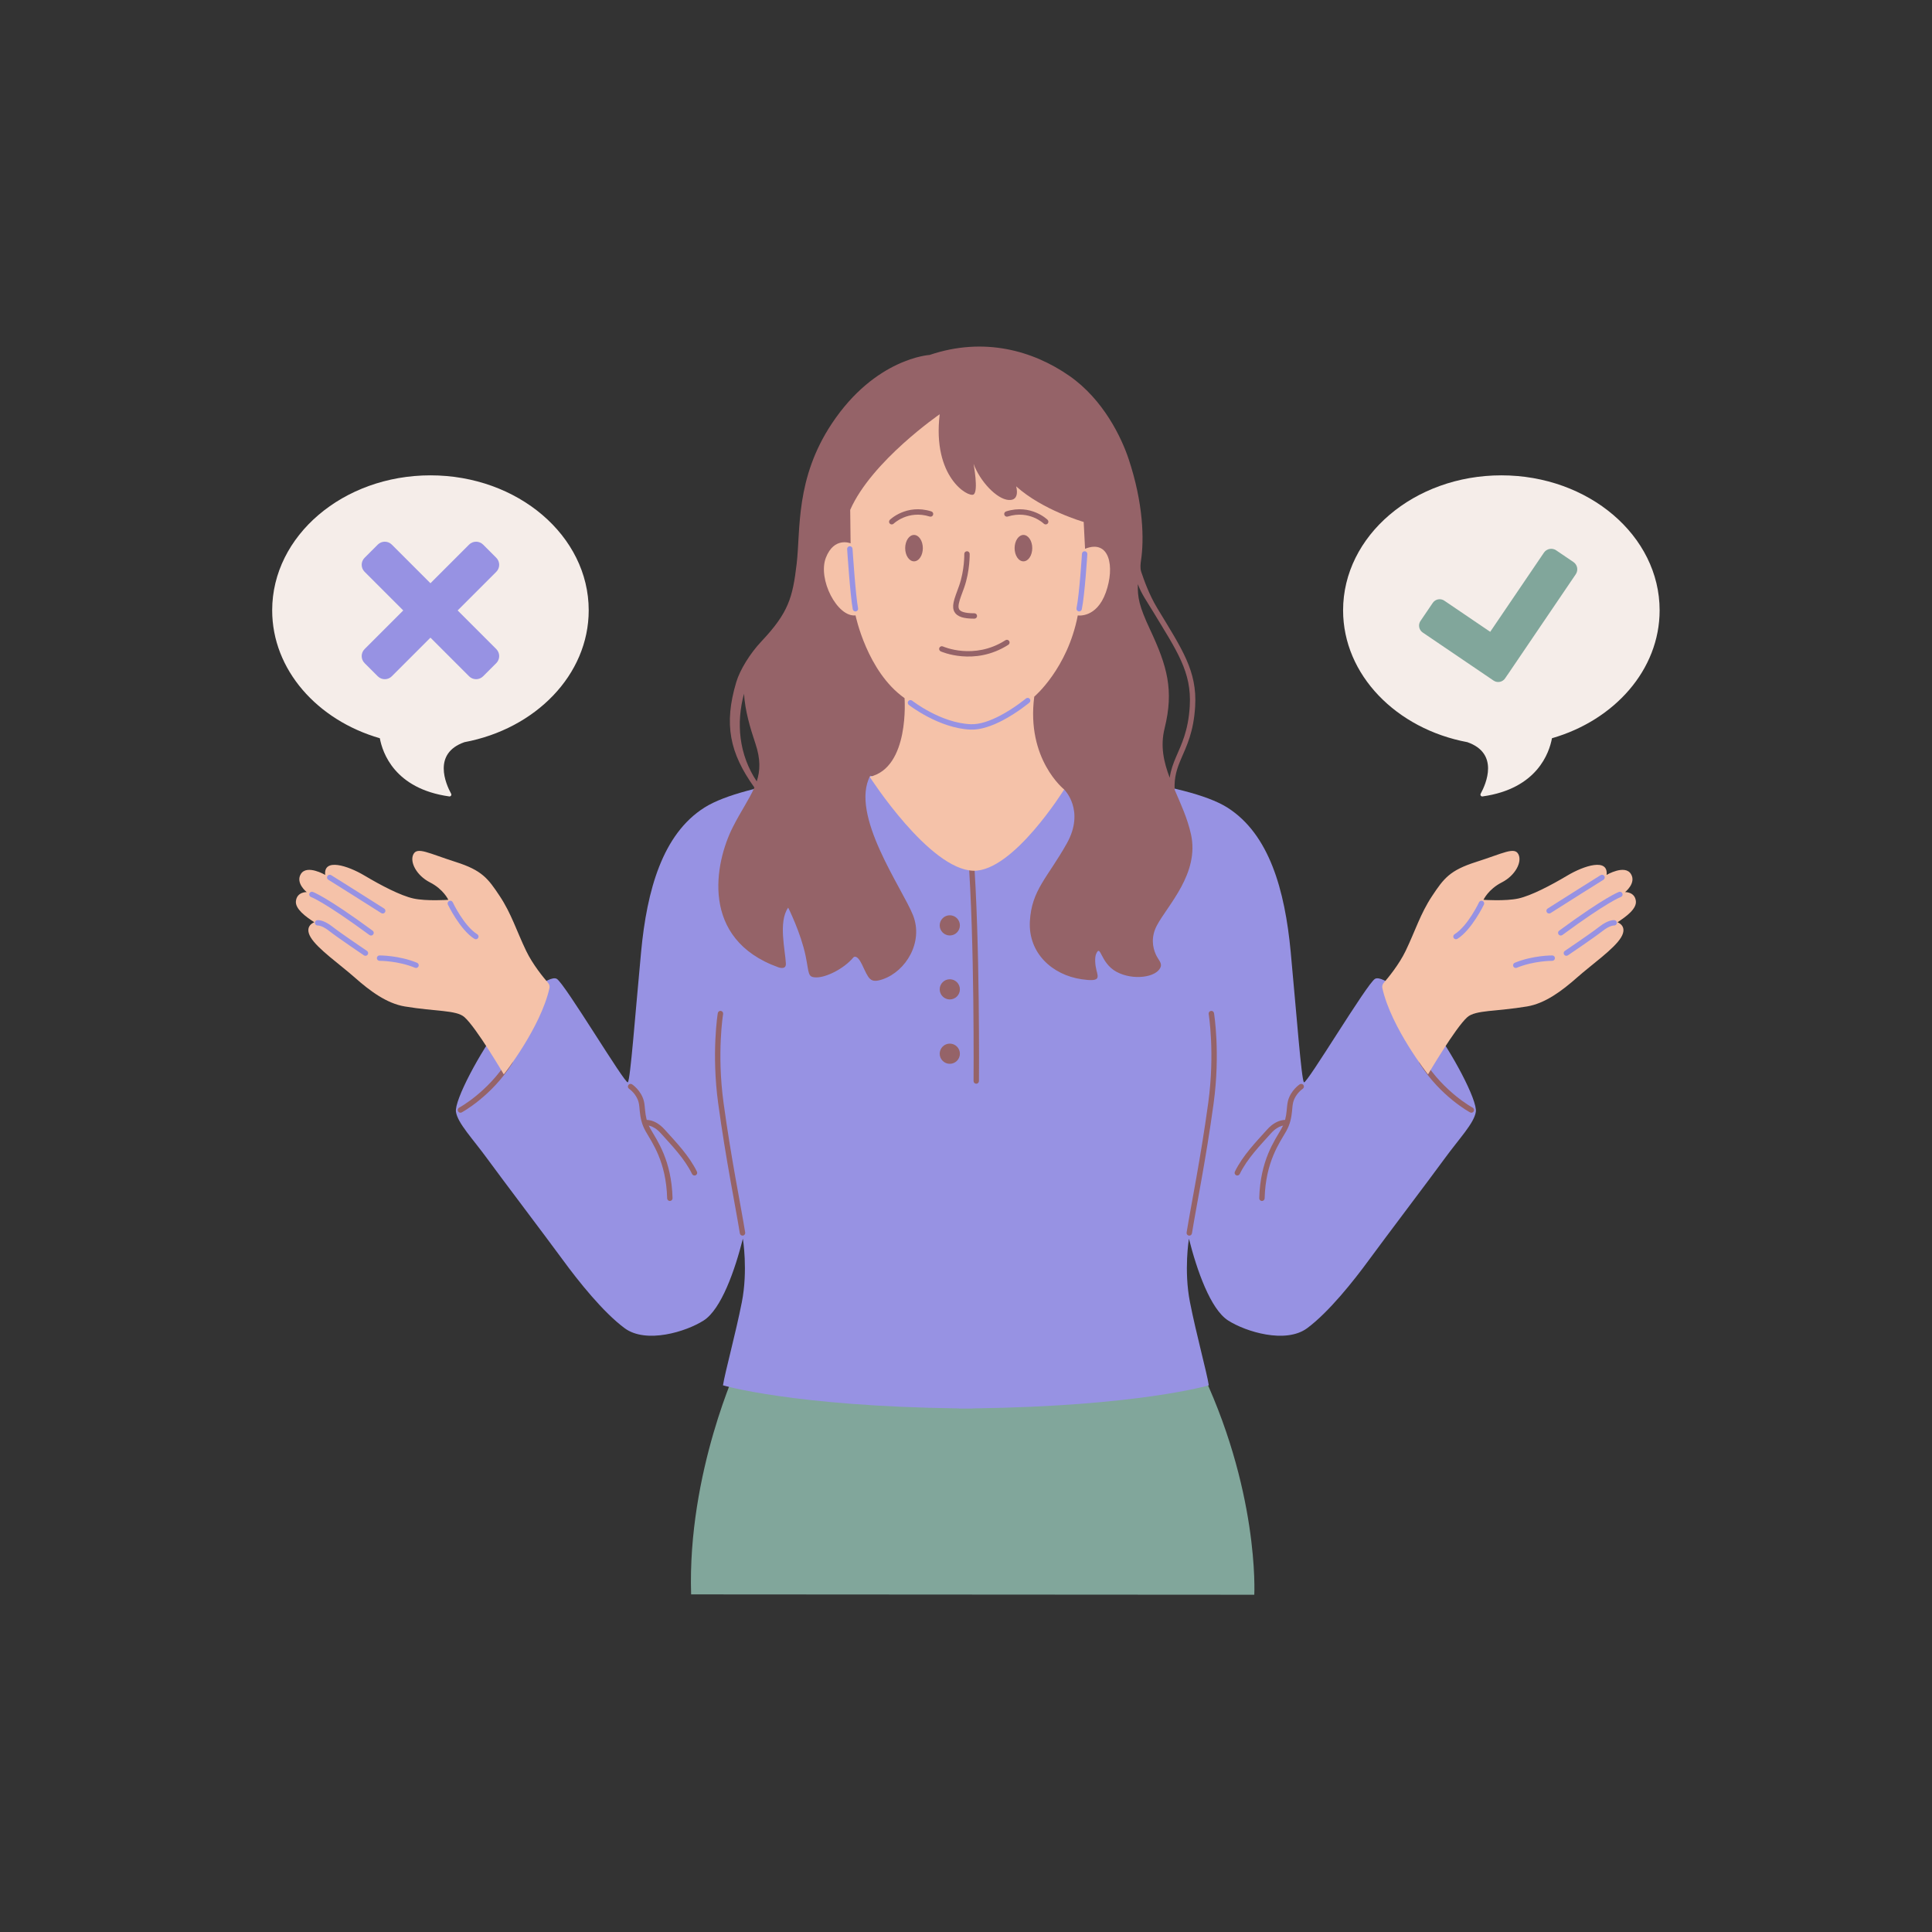 <svg xmlns="http://www.w3.org/2000/svg" xmlns:xlink="http://www.w3.org/1999/xlink" width="1080" viewBox="0 0 810 810" height="1080" preserveAspectRatio="xMidYMid meet"><rect x="0" y="0" width="810" height="810" fill="#333333" stroke="none"/><defs><clipPath id="8787687bb0"><path d="M 289 554 L 526 554 L 526 668.473 L 289 668.473 Z M 289 554 " clip-rule="nonzero"></path></clipPath></defs><g clip-path="url(#8787687bb0)"><path fill="#81a69b" d="M 309.617 571.789 C 309.617 571.789 288.164 617.312 289.754 668.457 L 525.867 668.605 C 525.867 668.605 528.164 624.332 502.188 571.617 C 482.695 532.062 309.617 571.789 309.617 571.789 Z M 309.617 571.789 " fill-opacity="1" fill-rule="evenodd"></path></g><path fill="#9792e3" d="M 404.957 346.645 L 445.656 323.953 C 445.656 323.953 497.074 327.465 514.605 338.59 C 532.133 349.715 538.691 373.129 541.133 399.09 C 543.574 425.051 545.625 452.684 546.688 453.75 C 547.754 454.816 573.223 412.145 576.5 410.375 C 579.777 408.605 590.973 417.887 599.824 429.438 C 608.68 440.988 619.484 461.348 618.75 466.141 C 618.02 470.93 611.773 477.352 605.605 485.82 C 599.441 494.285 580.57 519.18 573.984 528.18 C 567.402 537.184 557.062 550.152 548.055 556.836 C 539.047 563.52 522.23 558.332 514.871 553.602 C 507.512 548.867 501.805 532.578 498.461 519.336 C 498.461 519.336 496.277 532.594 498.891 545.898 C 501.504 559.199 505.844 574.902 506.805 580.801 C 506.805 580.801 477.449 589.57 407.797 590.488 L 407.797 590.543 C 406.844 590.539 403.07 590.539 402.121 590.543 L 402.121 590.488 C 332.465 589.57 303.109 580.801 303.109 580.801 C 304.07 574.902 308.41 559.199 311.027 545.898 C 313.641 532.594 311.453 519.336 311.453 519.336 C 308.109 532.578 302.406 548.867 295.047 553.602 C 287.688 558.332 270.871 563.52 261.863 556.836 C 252.855 550.152 242.512 537.184 235.93 528.18 C 229.348 519.18 210.477 494.285 204.309 485.82 C 198.145 477.352 191.895 470.93 191.164 466.141 C 190.434 461.348 201.238 440.988 210.09 429.438 C 218.941 417.887 230.137 408.605 233.414 410.375 C 236.695 412.145 262.16 454.816 263.227 453.75 C 264.293 452.684 266.34 425.051 268.785 399.09 C 271.223 373.129 277.781 349.715 295.312 338.59 C 312.844 327.465 362.352 323.625 362.352 323.625 Z M 404.957 346.645 " fill-opacity="1" fill-rule="evenodd"></path><path fill="#956368" d="M 263.758 456.492 C 263.758 456.492 266.789 458.488 267.738 462.129 C 268.023 463.223 268.086 464.523 268.234 465.984 C 268.488 468.406 268.945 471.23 270.695 474.316 C 273.41 479.094 279.305 487.031 279.707 502.414 C 279.727 503.039 280.246 503.531 280.867 503.516 C 281.496 503.5 281.988 502.977 281.969 502.355 C 281.551 486.402 275.48 478.156 272.668 473.199 C 271.102 470.441 270.711 467.91 270.484 465.754 C 270.324 464.156 270.238 462.746 269.926 461.555 C 268.75 457.062 264.996 454.602 264.996 454.602 C 264.477 454.262 263.773 454.406 263.43 454.926 C 263.09 455.449 263.234 456.148 263.758 456.492 Z M 263.758 456.492 " fill-opacity="1" fill-rule="evenodd"></path><path fill="#956368" d="M 546.16 456.492 C 546.16 456.492 543.129 458.488 542.176 462.129 C 541.891 463.223 541.828 464.523 541.68 465.984 C 541.43 468.406 540.969 471.23 539.219 474.316 C 536.504 479.094 530.613 487.031 530.207 502.414 C 530.191 503.039 529.672 503.531 529.047 503.516 C 528.422 503.5 527.93 502.977 527.945 502.355 C 528.367 486.402 534.434 478.156 537.25 473.199 C 538.816 470.441 539.207 467.91 539.43 465.754 C 539.594 464.156 539.68 462.746 539.988 461.555 C 541.164 457.062 544.918 454.602 544.918 454.602 C 545.441 454.262 546.145 454.406 546.484 454.926 C 546.828 455.449 546.684 456.148 546.16 456.492 Z M 546.16 456.492 " fill-opacity="1" fill-rule="evenodd"></path><path fill="#956368" d="M 270.711 471.812 C 270.711 471.812 273.68 471.391 277.016 475.105 C 281.684 480.312 286.934 485.641 290.156 492.207 C 290.43 492.77 291.105 493 291.672 492.727 C 292.23 492.449 292.461 491.773 292.188 491.211 C 288.871 484.453 283.5 478.949 278.695 473.598 C 274.34 468.738 270.305 469.586 270.305 469.586 C 269.691 469.695 269.281 470.285 269.395 470.898 C 269.508 471.516 270.094 471.922 270.711 471.812 Z M 270.711 471.812 " fill-opacity="1" fill-rule="evenodd"></path><path fill="#956368" d="M 539.207 471.812 C 539.207 471.812 536.238 471.391 532.902 475.105 C 528.234 480.312 522.984 485.641 519.762 492.207 C 519.484 492.77 518.809 493 518.246 492.727 C 517.684 492.449 517.453 491.773 517.73 491.211 C 521.043 484.453 526.414 478.949 531.219 473.598 C 535.578 468.738 539.609 469.586 539.609 469.586 C 540.223 469.695 540.633 470.285 540.52 470.898 C 540.41 471.516 539.82 471.922 539.207 471.812 Z M 539.207 471.812 " fill-opacity="1" fill-rule="evenodd"></path><path fill="#956368" d="M 300.938 424.762 C 300.938 424.762 298.199 441.359 301.109 462.629 C 304.336 486.238 308.176 504.75 310.191 517.098 C 310.293 517.715 310.875 518.133 311.488 518.031 C 312.109 517.93 312.523 517.348 312.426 516.734 C 310.41 504.398 306.574 485.906 303.348 462.324 C 300.492 441.434 303.168 425.129 303.168 425.129 C 303.266 424.512 302.852 423.926 302.234 423.828 C 301.617 423.727 301.039 424.141 300.938 424.762 Z M 300.938 424.762 " fill-opacity="1" fill-rule="evenodd"></path><path fill="#956368" d="M 508.98 424.762 C 508.98 424.762 511.715 441.359 508.809 462.629 C 505.582 486.238 501.738 504.75 499.727 517.098 C 499.621 517.715 499.043 518.133 498.426 518.031 C 497.809 517.93 497.391 517.348 497.492 516.734 C 499.508 504.398 503.34 485.906 506.566 462.324 C 509.422 441.434 506.75 425.129 506.75 425.129 C 506.648 424.512 507.062 423.926 507.684 423.828 C 508.297 423.727 508.879 424.141 508.98 424.762 Z M 508.98 424.762 " fill-opacity="1" fill-rule="evenodd"></path><path fill="#956368" d="M 193.57 466.383 C 193.57 466.383 205.891 459.816 214.793 445.82 C 215.129 445.293 214.973 444.594 214.445 444.258 C 213.922 443.926 213.219 444.078 212.887 444.605 C 204.328 458.055 192.508 464.387 192.508 464.387 C 191.957 464.68 191.746 465.367 192.039 465.918 C 192.336 466.469 193.02 466.676 193.57 466.383 Z M 193.57 466.383 " fill-opacity="1" fill-rule="evenodd"></path><path fill="#956368" d="M 616.344 466.383 C 616.344 466.383 604.023 459.816 595.121 445.82 C 594.785 445.293 594.941 444.594 595.469 444.258 C 595.996 443.926 596.695 444.078 597.031 444.605 C 605.59 458.055 617.41 464.387 617.41 464.387 C 617.961 464.68 618.168 465.367 617.875 465.918 C 617.582 466.469 616.895 466.676 616.344 466.383 Z M 616.344 466.383 " fill-opacity="1" fill-rule="evenodd"></path><path fill="#f5c2a9" d="M 211.215 450.438 C 211.215 450.438 226.617 431 230.367 414.258 C 230.527 413.477 230.309 412.668 229.781 412.074 C 227.918 409.93 223.375 404.434 220.59 398.648 C 216.586 390.328 214.406 383.047 209.508 375.672 C 204.613 368.297 202.098 364.898 191.129 361.402 C 179.586 357.723 174.953 354.922 173.309 358.168 C 171.684 361.375 174.602 367.062 180.281 369.953 C 185.961 372.84 187.965 377.258 187.965 377.258 C 187.965 377.258 178.734 377.891 173.332 376.695 C 167.93 375.504 159.613 371.137 152.816 367.09 C 145.742 362.879 135.547 359.633 136.344 366.809 C 136.344 366.809 128.66 362.297 126.121 366.449 C 123.801 370.25 128.59 374.016 128.59 374.016 C 128.59 374.016 124.516 373.84 124.066 377.777 C 123.695 381.027 128.082 384.262 131.781 386.664 C 131.781 386.664 127.375 388.137 130.25 392.969 C 133.125 397.801 142.441 404.27 148.758 409.852 C 155.074 415.434 162.105 420.699 169.727 421.965 C 182.652 424.121 191.32 423.422 194.719 426.434 C 199.734 430.875 211.215 450.438 211.215 450.438 Z M 211.215 450.438 " fill-opacity="1" fill-rule="evenodd"></path><path fill="#f5c2a9" d="M 598.703 450.438 C 598.703 450.438 583.301 431 579.551 414.258 C 579.387 413.477 579.605 412.668 580.133 412.074 C 582 409.93 586.539 404.434 589.328 398.648 C 593.332 390.328 595.508 383.047 600.406 375.672 C 605.305 368.297 607.816 364.898 618.785 361.402 C 630.328 357.723 634.961 354.922 636.605 358.168 C 638.234 361.375 635.312 367.062 629.633 369.953 C 623.957 372.84 621.953 377.258 621.953 377.258 C 621.953 377.258 631.184 377.891 636.586 376.695 C 641.988 375.504 650.305 371.137 657.098 367.09 C 664.176 362.879 674.367 359.633 673.57 366.809 C 673.57 366.809 681.258 362.297 683.793 366.449 C 686.113 370.25 681.324 374.016 681.324 374.016 C 681.324 374.016 685.398 373.84 685.848 377.777 C 686.223 381.027 681.832 384.262 678.137 386.664 C 678.137 386.664 682.543 388.137 679.668 392.969 C 676.793 397.801 667.477 404.27 661.16 409.852 C 654.84 415.434 647.809 420.699 640.191 421.965 C 627.266 424.121 618.598 423.422 615.195 426.434 C 610.184 430.875 598.703 450.438 598.703 450.438 Z M 598.703 450.438 " fill-opacity="1" fill-rule="evenodd"></path><path fill="#9792e3" d="M 159.145 402.832 C 159.145 402.832 166.812 402.773 173.996 405.742 C 174.574 405.98 175.234 405.707 175.473 405.129 C 175.711 404.555 175.438 403.891 174.863 403.652 C 167.25 400.504 159.121 400.57 159.121 400.57 C 158.5 400.574 157.996 401.086 158 401.707 C 158.008 402.332 158.516 402.836 159.145 402.832 Z M 133.277 388.02 C 133.277 388.02 135.02 387.957 138.016 390.316 C 141.504 393.066 152.582 400.539 152.582 400.539 C 153.102 400.891 153.805 400.754 154.152 400.234 C 154.504 399.719 154.367 399.012 153.848 398.664 C 153.848 398.664 142.871 391.266 139.418 388.539 C 135.469 385.43 133.059 385.77 133.059 385.77 C 132.438 385.828 131.984 386.383 132.047 387.008 C 132.105 387.629 132.656 388.082 133.277 388.02 Z M 187.77 379.242 C 187.77 379.242 192.848 389.832 198.895 393.617 C 199.426 393.945 200.125 393.785 200.457 393.258 C 200.789 392.727 200.629 392.027 200.098 391.699 C 194.469 388.18 189.812 378.273 189.812 378.273 C 189.547 377.711 188.871 377.469 188.309 377.734 C 187.742 378.004 187.504 378.68 187.77 379.242 Z M 130.395 376.074 C 130.395 376.074 135.766 377.953 154.895 392.016 C 155.398 392.387 156.105 392.277 156.477 391.773 C 156.848 391.27 156.738 390.562 156.234 390.191 C 136.664 375.805 131.129 373.934 131.129 373.934 C 130.543 373.73 129.898 374.047 129.691 374.637 C 129.488 375.227 129.805 375.871 130.395 376.074 Z M 137.641 368.832 C 137.641 368.832 154.629 379.457 159.844 382.82 C 160.367 383.156 161.07 383.004 161.406 382.48 C 161.746 381.957 161.594 381.258 161.07 380.918 C 155.848 377.551 138.844 366.914 138.844 366.914 C 138.312 366.582 137.617 366.742 137.281 367.273 C 136.953 367.801 137.113 368.5 137.641 368.832 Z M 137.641 368.832 " fill-opacity="1" fill-rule="evenodd"></path><path fill="#9792e3" d="M 650.773 402.832 C 650.773 402.832 643.102 402.773 635.922 405.742 C 635.344 405.98 634.68 405.707 634.445 405.129 C 634.203 404.555 634.477 403.891 635.055 403.652 C 642.664 400.504 650.793 400.57 650.793 400.57 C 651.414 400.574 651.918 401.086 651.914 401.707 C 651.906 402.332 651.398 402.836 650.773 402.832 Z M 676.637 388.02 C 676.637 388.02 674.895 387.957 671.898 390.316 C 668.414 393.066 657.336 400.539 657.336 400.539 C 656.816 400.891 656.113 400.754 655.766 400.234 C 655.414 399.719 655.551 399.012 656.07 398.664 C 656.07 398.664 667.047 391.266 670.5 388.539 C 674.449 385.43 676.855 385.77 676.855 385.77 C 677.477 385.828 677.934 386.383 677.871 387.008 C 677.812 387.629 677.258 388.082 676.637 388.02 Z M 622.148 379.242 C 622.148 379.242 617.066 389.832 611.02 393.617 C 610.492 393.945 609.793 393.785 609.457 393.258 C 609.129 392.727 609.289 392.027 609.816 391.699 C 615.445 388.18 620.102 378.273 620.102 378.273 C 620.371 377.711 621.043 377.469 621.609 377.734 C 622.172 378.004 622.414 378.68 622.148 379.242 Z M 679.523 376.074 C 679.523 376.074 674.148 377.953 655.02 392.016 C 654.52 392.387 653.812 392.277 653.441 391.773 C 653.07 391.27 653.18 390.562 653.684 390.191 C 673.254 375.805 678.785 373.934 678.785 373.934 C 679.375 373.73 680.02 374.047 680.223 374.637 C 680.426 375.227 680.109 375.871 679.523 376.074 Z M 672.273 368.832 C 672.273 368.832 655.285 379.457 650.07 382.82 C 649.547 383.156 648.848 383.004 648.508 382.48 C 648.172 381.957 648.324 381.258 648.848 380.918 C 654.066 377.551 671.07 366.914 671.07 366.914 C 671.602 366.582 672.301 366.742 672.633 367.273 C 672.965 367.801 672.805 368.5 672.273 368.832 Z M 672.273 368.832 " fill-opacity="1" fill-rule="evenodd"></path><path fill="#f5ede9" d="M 159.246 309.508 C 133.016 301.949 114.113 280.781 114.113 255.875 C 114.113 224.645 143.844 199.289 180.465 199.289 C 217.086 199.289 246.82 224.645 246.82 255.875 C 246.82 282.941 224.496 305.59 194.711 311.16 C 181.289 315.863 186.867 328.617 189.133 332.766 C 189.277 333.02 189.266 333.332 189.102 333.574 C 188.938 333.82 188.648 333.945 188.359 333.906 C 165.41 330.691 160.355 315.539 159.246 309.508 Z M 159.246 309.508 " fill-opacity="1" fill-rule="evenodd"></path><path fill="#f5ede9" d="M 650.668 309.508 C 676.898 301.949 695.805 280.781 695.805 255.875 C 695.805 224.645 666.074 199.289 629.449 199.289 C 592.832 199.289 563.098 224.645 563.098 255.875 C 563.098 282.941 585.422 305.59 615.207 311.16 C 628.629 315.863 623.047 328.617 620.781 332.766 C 620.637 333.02 620.652 333.332 620.812 333.574 C 620.977 333.82 621.266 333.945 621.559 333.906 C 644.508 330.691 649.562 315.539 650.668 309.508 Z M 650.668 309.508 " fill-opacity="1" fill-rule="evenodd"></path><path fill="#9792e3" d="M 180.465 244.527 L 196.664 228.328 C 198.289 226.703 200.922 226.703 202.547 228.328 C 204.246 230.027 206.371 232.152 208.07 233.852 C 209.695 235.477 209.695 238.109 208.07 239.734 L 191.871 255.934 L 208.07 272.133 C 209.695 273.758 209.695 276.391 208.07 278.016 C 206.371 279.711 204.246 281.844 202.547 283.539 C 200.922 285.164 198.289 285.164 196.664 283.539 L 180.465 267.34 L 164.266 283.539 C 162.641 285.164 160.004 285.164 158.383 283.539 C 156.688 281.844 154.555 279.711 152.859 278.016 C 151.234 276.391 151.234 273.758 152.859 272.133 L 169.059 255.934 L 152.859 239.734 C 151.234 238.109 151.234 235.477 152.859 233.852 C 154.555 232.152 156.688 230.027 158.383 228.328 C 160.004 226.703 162.641 226.703 164.266 228.328 Z M 180.465 244.527 " fill-opacity="1" fill-rule="evenodd"></path><path fill="#81a69b" d="M 624.777 264.891 L 647.297 231.703 C 647.848 230.895 648.695 230.336 649.656 230.152 C 650.621 229.969 651.621 230.172 652.43 230.723 C 654.598 232.195 657.496 234.16 659.66 235.629 C 660.473 236.18 661.035 237.031 661.219 237.992 C 661.402 238.957 661.195 239.953 660.645 240.762 C 653.754 250.918 632.062 282.891 632.062 282.891 L 632.051 282.883 L 631.012 284.414 C 630.492 285.176 629.695 285.703 628.789 285.875 C 627.887 286.047 626.945 285.855 626.184 285.336 C 619.527 280.824 603.125 269.691 596.469 265.176 C 595.707 264.656 595.18 263.859 595.008 262.953 C 594.832 262.051 595.027 261.109 595.543 260.348 C 597.07 258.102 599.176 254.996 600.699 252.75 C 601.215 251.988 602.02 251.465 602.922 251.289 C 603.828 251.117 604.762 251.309 605.527 251.828 Z M 624.777 264.891 " fill-opacity="1" fill-rule="evenodd"></path><path fill="#956368" d="M 410.43 453.238 C 410.43 453.238 410.91 394.488 408.129 357.789 C 408.082 357.168 407.539 356.699 406.914 356.746 C 406.293 356.793 405.824 357.34 405.871 357.961 C 408.648 394.586 408.168 453.219 408.168 453.219 C 408.164 453.844 408.668 454.352 409.293 454.359 C 409.914 454.363 410.426 453.859 410.43 453.238 Z M 410.43 453.238 " fill-opacity="1" fill-rule="evenodd"></path><path fill="#956368" d="M 402.438 387.965 C 402.438 388.242 402.41 388.52 402.359 388.793 C 402.305 389.062 402.223 389.328 402.117 389.586 C 402.012 389.844 401.879 390.086 401.727 390.316 C 401.57 390.547 401.395 390.762 401.199 390.957 C 401.004 391.156 400.789 391.332 400.559 391.484 C 400.328 391.641 400.082 391.77 399.828 391.875 C 399.57 391.98 399.305 392.062 399.031 392.117 C 398.762 392.172 398.484 392.199 398.207 392.199 C 397.93 392.199 397.652 392.172 397.383 392.117 C 397.109 392.062 396.844 391.98 396.586 391.875 C 396.332 391.77 396.086 391.641 395.855 391.484 C 395.625 391.332 395.41 391.156 395.215 390.957 C 395.02 390.762 394.844 390.547 394.688 390.316 C 394.535 390.086 394.402 389.844 394.297 389.586 C 394.191 389.328 394.109 389.062 394.055 388.793 C 394 388.52 393.977 388.242 393.977 387.965 C 393.977 387.688 394 387.414 394.055 387.141 C 394.109 386.867 394.191 386.602 394.297 386.348 C 394.402 386.09 394.535 385.844 394.688 385.613 C 394.844 385.383 395.02 385.168 395.215 384.973 C 395.41 384.777 395.625 384.602 395.855 384.445 C 396.086 384.293 396.332 384.16 396.586 384.055 C 396.844 383.949 397.109 383.867 397.383 383.816 C 397.652 383.762 397.93 383.734 398.207 383.734 C 398.484 383.734 398.762 383.762 399.031 383.816 C 399.305 383.867 399.57 383.949 399.828 384.055 C 400.082 384.16 400.328 384.293 400.559 384.445 C 400.789 384.602 401.004 384.777 401.199 384.973 C 401.395 385.168 401.57 385.383 401.727 385.613 C 401.879 385.844 402.012 386.09 402.117 386.348 C 402.223 386.602 402.305 386.867 402.359 387.141 C 402.41 387.414 402.438 387.688 402.438 387.965 Z M 402.438 387.965 " fill-opacity="1" fill-rule="nonzero"></path><path fill="#956368" d="M 402.438 414.785 C 402.438 415.062 402.41 415.34 402.359 415.613 C 402.305 415.883 402.223 416.148 402.117 416.406 C 402.012 416.664 401.879 416.906 401.727 417.137 C 401.57 417.367 401.395 417.582 401.199 417.777 C 401.004 417.977 400.789 418.152 400.559 418.305 C 400.328 418.461 400.082 418.59 399.828 418.695 C 399.57 418.805 399.305 418.883 399.031 418.938 C 398.762 418.992 398.484 419.02 398.207 419.02 C 397.93 419.02 397.652 418.992 397.383 418.938 C 397.109 418.883 396.844 418.805 396.586 418.695 C 396.332 418.59 396.086 418.461 395.855 418.305 C 395.625 418.152 395.41 417.977 395.215 417.777 C 395.02 417.582 394.844 417.367 394.688 417.137 C 394.535 416.906 394.402 416.664 394.297 416.406 C 394.191 416.148 394.109 415.883 394.055 415.613 C 394 415.34 393.977 415.062 393.977 414.785 C 393.977 414.508 394 414.234 394.055 413.961 C 394.109 413.688 394.191 413.422 394.297 413.168 C 394.402 412.91 394.535 412.668 394.688 412.434 C 394.844 412.203 395.02 411.992 395.215 411.793 C 395.41 411.598 395.625 411.422 395.855 411.27 C 396.086 411.113 396.332 410.984 396.586 410.875 C 396.844 410.77 397.109 410.691 397.383 410.637 C 397.652 410.582 397.93 410.555 398.207 410.555 C 398.484 410.555 398.762 410.582 399.031 410.637 C 399.305 410.691 399.57 410.77 399.828 410.875 C 400.082 410.984 400.328 411.113 400.559 411.27 C 400.789 411.422 401.004 411.598 401.199 411.793 C 401.395 411.992 401.57 412.203 401.727 412.434 C 401.879 412.668 402.012 412.91 402.117 413.168 C 402.223 413.422 402.305 413.688 402.359 413.961 C 402.41 414.234 402.438 414.508 402.438 414.785 Z M 402.438 414.785 " fill-opacity="1" fill-rule="nonzero"></path><path fill="#956368" d="M 402.438 441.773 C 402.438 442.051 402.41 442.328 402.359 442.598 C 402.305 442.871 402.223 443.137 402.117 443.395 C 402.012 443.648 401.879 443.895 401.727 444.125 C 401.57 444.355 401.395 444.57 401.199 444.766 C 401.004 444.961 400.789 445.137 400.559 445.293 C 400.328 445.445 400.082 445.578 399.828 445.684 C 399.57 445.789 399.305 445.871 399.031 445.926 C 398.762 445.977 398.484 446.004 398.207 446.004 C 397.93 446.004 397.652 445.977 397.383 445.926 C 397.109 445.871 396.844 445.789 396.586 445.684 C 396.332 445.578 396.086 445.445 395.855 445.293 C 395.625 445.137 395.41 444.961 395.215 444.766 C 395.02 444.57 394.844 444.355 394.688 444.125 C 394.535 443.895 394.402 443.648 394.297 443.395 C 394.191 443.137 394.109 442.871 394.055 442.598 C 394 442.328 393.977 442.051 393.977 441.773 C 393.977 441.496 394 441.219 394.055 440.949 C 394.109 440.676 394.191 440.41 394.297 440.152 C 394.402 439.898 394.535 439.652 394.688 439.422 C 394.844 439.191 395.02 438.977 395.215 438.781 C 395.41 438.586 395.625 438.41 395.855 438.254 C 396.086 438.102 396.332 437.969 396.586 437.863 C 396.844 437.758 397.109 437.676 397.383 437.621 C 397.652 437.57 397.93 437.543 398.207 437.543 C 398.484 437.543 398.762 437.57 399.031 437.621 C 399.305 437.676 399.57 437.758 399.828 437.863 C 400.082 437.969 400.328 438.102 400.559 438.254 C 400.789 438.41 401.004 438.586 401.199 438.781 C 401.395 438.977 401.57 439.191 401.727 439.422 C 401.879 439.652 402.012 439.898 402.117 440.152 C 402.223 440.41 402.305 440.676 402.359 440.949 C 402.41 441.219 402.438 441.496 402.438 441.773 Z M 402.438 441.773 " fill-opacity="1" fill-rule="nonzero"></path><path fill="#956368" d="M 478.453 239.723 C 477.945 238.234 478.188 236.168 478.367 235 C 479.707 226.219 479.395 211.164 473.219 192.539 C 470.246 183.574 462.668 167.562 448.348 157.594 C 433.129 147 412.535 141.113 389.738 148.812 C 389.738 148.812 367.039 150.094 348.793 177.52 C 333.371 200.699 335.684 222.156 334.004 236.375 C 332.324 250.59 330.598 256.848 319.191 268.941 C 314.367 274.062 310.191 280.945 308.695 285.938 C 303.344 303.816 306 315.801 316.281 330.172 C 314.164 335.059 310.699 339.945 307.254 346.746 C 299.648 361.75 293.316 393.711 326.34 405.551 C 326.34 405.551 329.586 406.789 329.484 404.062 C 329.285 398.629 326.195 386.469 330.449 380.535 C 330.449 380.535 335.762 391.078 337.77 400.832 C 339.305 408.309 338.496 409.77 342.367 409.777 C 346.234 409.781 353.625 406.371 357.844 401.344 C 357.844 401.344 359.219 399.848 361.391 404.363 C 364.246 410.309 364.648 412.43 370.105 410.555 C 379.812 407.211 387.234 394.988 382.793 383.734 C 378.359 372.477 356.086 341.531 364.867 325.199 L 446.152 330.988 C 446.152 330.988 455.078 339.668 447.25 353.641 C 439.207 367.988 432.496 373.109 431.781 386.285 C 431.062 399.465 441.027 408.734 453.48 410.555 C 461.281 411.695 460.539 410.02 459.676 406.703 C 459.16 404.727 458.863 401.422 459.594 399.84 C 461.547 395.602 461.227 403.719 468.102 407.438 C 474.98 411.156 484.789 409.828 486.555 405.551 C 487.312 403.727 485.625 402.465 484.598 400.191 C 483.219 397.148 482.469 392.82 485.051 387.965 C 489.562 379.488 502.953 366.172 499.324 349.777 C 497.828 343.008 495 336.992 492.477 331.125 C 492.207 325.719 493.516 322.039 495.18 318.156 C 497.48 312.777 500.414 307.016 501.07 296.234 C 501.984 281.277 495.531 272.094 485.16 254.922 C 481.699 249.191 479.586 243.043 478.453 239.723 Z M 311.934 290.836 C 308.586 303.145 309.77 316.32 317.262 327.609 C 318.746 323.078 318.902 318.27 316.699 311.711 C 314.492 305.152 312.355 297.914 311.934 290.836 Z M 477.043 244.895 C 476.93 250.438 477.484 253.938 482.156 263.914 C 489.344 279.262 492.25 289.285 488.266 305.355 C 486.402 312.867 487.906 319.484 490.41 326.074 C 490.859 322.809 491.891 320.09 493.098 317.27 C 495.32 312.07 498.18 306.512 498.812 296.094 C 499.695 281.594 493.285 272.742 483.227 256.09 C 480.613 251.766 478.547 248.977 477.043 244.895 Z M 477.043 244.895 " fill-opacity="1" fill-rule="evenodd"></path><path fill="#f5c2a9" d="M 393.977 173.672 C 393.977 173.672 365.465 193.273 356.453 213.758 L 356.613 227.793 C 356.613 227.793 349.719 224.875 346.246 233.84 C 342.773 242.805 350.98 258.812 358.688 258.012 C 358.688 258.012 363.512 281.629 379.234 292.691 C 379.234 292.691 381.465 321.848 364.621 325.676 C 364.621 325.676 389.652 364.676 408.168 365.062 C 424.812 365.41 446.152 330.988 446.152 330.988 C 446.152 330.988 430.199 318.34 433.617 292.078 C 433.617 292.078 447.562 280.352 451.867 258.012 C 451.867 258.012 459.664 259.336 463.602 248.438 C 467.531 237.539 465.168 225.938 454.914 230.086 L 454.344 218.828 C 454.344 218.828 437.195 213.949 426.023 203.895 C 426.023 203.895 427.871 209.996 422.852 209.617 C 417.832 209.238 410.875 201.805 408.168 194.453 C 408.168 194.453 410.344 205.973 408.168 207.316 C 405.988 208.664 390.809 200.055 393.977 173.672 Z M 393.977 173.672 " fill-opacity="1" fill-rule="evenodd"></path><path fill="#9792e3" d="M 381.012 295.527 C 381.012 295.527 393.574 305.359 406.891 305.891 C 411.18 306.062 416.039 304.285 420.316 302.051 C 426.578 298.781 431.578 294.578 431.578 294.578 C 432.059 294.176 432.117 293.465 431.719 292.984 C 431.316 292.508 430.602 292.445 430.125 292.848 C 430.125 292.848 425.305 296.895 419.27 300.043 C 415.348 302.094 410.91 303.789 406.984 303.629 C 394.328 303.121 382.414 293.75 382.414 293.75 C 381.918 293.363 381.207 293.449 380.824 293.938 C 380.438 294.43 380.523 295.141 381.012 295.527 Z M 381.012 295.527 " fill-opacity="1" fill-rule="evenodd"></path><path fill="#9792e3" d="M 453.613 232.176 C 453.613 232.176 452.594 248.812 451.336 254.992 C 451.211 255.605 451.605 256.203 452.219 256.328 C 452.832 256.453 453.43 256.059 453.555 255.445 C 454.832 249.18 455.871 232.312 455.871 232.312 C 455.91 231.691 455.434 231.152 454.809 231.113 C 454.188 231.074 453.648 231.551 453.613 232.176 Z M 453.613 232.176 " fill-opacity="1" fill-rule="evenodd"></path><path fill="#9792e3" d="M 355.168 230.211 C 355.168 230.211 356.465 249.973 357.531 255.438 C 357.648 256.047 358.242 256.449 358.855 256.332 C 359.469 256.211 359.867 255.617 359.746 255 C 358.695 249.605 357.426 230.062 357.426 230.062 C 357.387 229.441 356.848 228.969 356.223 229.008 C 355.602 229.051 355.129 229.586 355.168 230.211 Z M 355.168 230.211 " fill-opacity="1" fill-rule="evenodd"></path><path fill="#956368" d="M 394.402 273.094 C 394.402 273.094 408.48 279.477 422.758 270.32 C 423.285 269.984 423.438 269.285 423.102 268.758 C 422.762 268.23 422.062 268.078 421.535 268.418 C 408.34 276.875 395.336 271.031 395.336 271.031 C 394.766 270.773 394.094 271.027 393.836 271.594 C 393.582 272.168 393.836 272.836 394.402 273.094 Z M 394.402 273.094 " fill-opacity="1" fill-rule="evenodd"></path><path fill="#956368" d="M 404.281 232.266 C 404.281 232.266 404.422 238.977 402.129 245.527 C 401.176 248.246 400.172 250.645 399.785 252.602 C 399.473 254.188 399.566 255.531 400.184 256.598 C 400.715 257.516 401.637 258.27 403.16 258.754 C 404.426 259.156 406.168 259.379 408.508 259.379 C 409.133 259.379 409.637 258.871 409.637 258.25 C 409.637 257.625 409.133 257.117 408.508 257.117 C 406.469 257.117 404.949 256.945 403.844 256.598 C 402.996 256.328 402.438 255.973 402.141 255.461 C 401.77 254.816 401.816 254 402.004 253.035 C 402.371 251.164 403.352 248.875 404.262 246.273 C 406.691 239.332 406.543 232.219 406.543 232.219 C 406.527 231.594 406.012 231.098 405.387 231.113 C 404.762 231.125 404.266 231.645 404.281 232.266 Z M 404.281 232.266 " fill-opacity="1" fill-rule="evenodd"></path><path fill="#956368" d="M 374.66 219.551 C 374.66 219.551 380.691 213.695 389.797 216.57 C 390.391 216.758 391.023 216.426 391.215 215.832 C 391.402 215.238 391.07 214.602 390.477 214.41 C 380 211.105 373.078 217.934 373.078 217.934 C 372.629 218.371 372.621 219.086 373.059 219.531 C 373.496 219.98 374.215 219.984 374.66 219.551 Z M 374.66 219.551 " fill-opacity="1" fill-rule="evenodd"></path><path fill="#956368" d="M 439.207 217.934 C 439.207 217.934 432.285 211.105 421.809 214.41 C 421.211 214.602 420.879 215.238 421.07 215.832 C 421.258 216.426 421.891 216.758 422.488 216.57 C 431.59 213.695 437.621 219.551 437.621 219.551 C 438.07 219.984 438.785 219.98 439.223 219.531 C 439.66 219.086 439.652 218.371 439.207 217.934 Z M 439.207 217.934 " fill-opacity="1" fill-rule="evenodd"></path><path fill="#956368" d="M 386.902 229.809 C 386.902 230.172 386.879 230.535 386.828 230.891 C 386.781 231.246 386.711 231.594 386.621 231.93 C 386.527 232.266 386.414 232.582 386.277 232.887 C 386.141 233.188 385.988 233.469 385.816 233.723 C 385.645 233.98 385.457 234.211 385.258 234.414 C 385.055 234.613 384.844 234.785 384.617 234.922 C 384.395 235.062 384.16 235.168 383.922 235.238 C 383.684 235.309 383.445 235.344 383.203 235.344 C 382.961 235.344 382.719 235.309 382.48 235.238 C 382.242 235.168 382.012 235.062 381.785 234.922 C 381.562 234.785 381.348 234.613 381.148 234.414 C 380.945 234.211 380.758 233.98 380.586 233.723 C 380.414 233.469 380.262 233.188 380.125 232.887 C 379.992 232.582 379.879 232.266 379.785 231.93 C 379.691 231.594 379.621 231.246 379.574 230.891 C 379.527 230.535 379.504 230.172 379.504 229.809 C 379.504 229.445 379.527 229.086 379.574 228.73 C 379.621 228.375 379.691 228.027 379.785 227.691 C 379.879 227.355 379.992 227.039 380.125 226.734 C 380.262 226.434 380.414 226.152 380.586 225.895 C 380.758 225.641 380.945 225.41 381.148 225.207 C 381.348 225.008 381.562 224.836 381.785 224.695 C 382.012 224.559 382.242 224.453 382.48 224.383 C 382.719 224.312 382.961 224.273 383.203 224.273 C 383.445 224.273 383.684 224.312 383.922 224.383 C 384.16 224.453 384.395 224.559 384.617 224.695 C 384.844 224.836 385.055 225.008 385.258 225.207 C 385.457 225.41 385.645 225.641 385.816 225.895 C 385.988 226.152 386.141 226.434 386.277 226.734 C 386.414 227.039 386.527 227.355 386.621 227.691 C 386.711 228.027 386.781 228.375 386.828 228.73 C 386.879 229.086 386.902 229.445 386.902 229.809 Z M 386.902 229.809 " fill-opacity="1" fill-rule="nonzero"></path><path fill="#956368" d="M 432.777 229.809 C 432.777 230.172 432.754 230.535 432.707 230.891 C 432.66 231.246 432.59 231.594 432.496 231.93 C 432.402 232.266 432.289 232.582 432.156 232.887 C 432.02 233.188 431.867 233.469 431.695 233.723 C 431.523 233.98 431.336 234.211 431.133 234.414 C 430.934 234.613 430.719 234.785 430.496 234.922 C 430.27 235.062 430.039 235.168 429.801 235.238 C 429.562 235.309 429.32 235.344 429.078 235.344 C 428.836 235.344 428.594 235.309 428.355 235.238 C 428.121 235.168 427.887 235.062 427.664 234.922 C 427.438 234.785 427.227 234.613 427.023 234.414 C 426.82 234.211 426.637 233.98 426.465 233.723 C 426.293 233.469 426.137 233.188 426.004 232.887 C 425.867 232.582 425.754 232.266 425.66 231.93 C 425.57 231.594 425.5 231.246 425.453 230.891 C 425.402 230.535 425.379 230.172 425.379 229.809 C 425.379 229.445 425.402 229.086 425.453 228.73 C 425.5 228.375 425.57 228.027 425.66 227.691 C 425.754 227.355 425.867 227.039 426.004 226.734 C 426.137 226.434 426.293 226.152 426.465 225.895 C 426.637 225.641 426.82 225.41 427.023 225.207 C 427.227 225.008 427.438 224.836 427.664 224.695 C 427.887 224.559 428.121 224.453 428.355 224.383 C 428.594 224.312 428.836 224.273 429.078 224.273 C 429.32 224.273 429.562 224.312 429.801 224.383 C 430.039 224.453 430.27 224.559 430.496 224.695 C 430.719 224.836 430.934 225.008 431.133 225.207 C 431.336 225.41 431.523 225.641 431.695 225.895 C 431.867 226.152 432.02 226.434 432.156 226.734 C 432.289 227.039 432.402 227.355 432.496 227.691 C 432.59 228.027 432.66 228.375 432.707 228.73 C 432.754 229.086 432.777 229.445 432.777 229.809 Z M 432.777 229.809 " fill-opacity="1" fill-rule="nonzero"></path></svg>